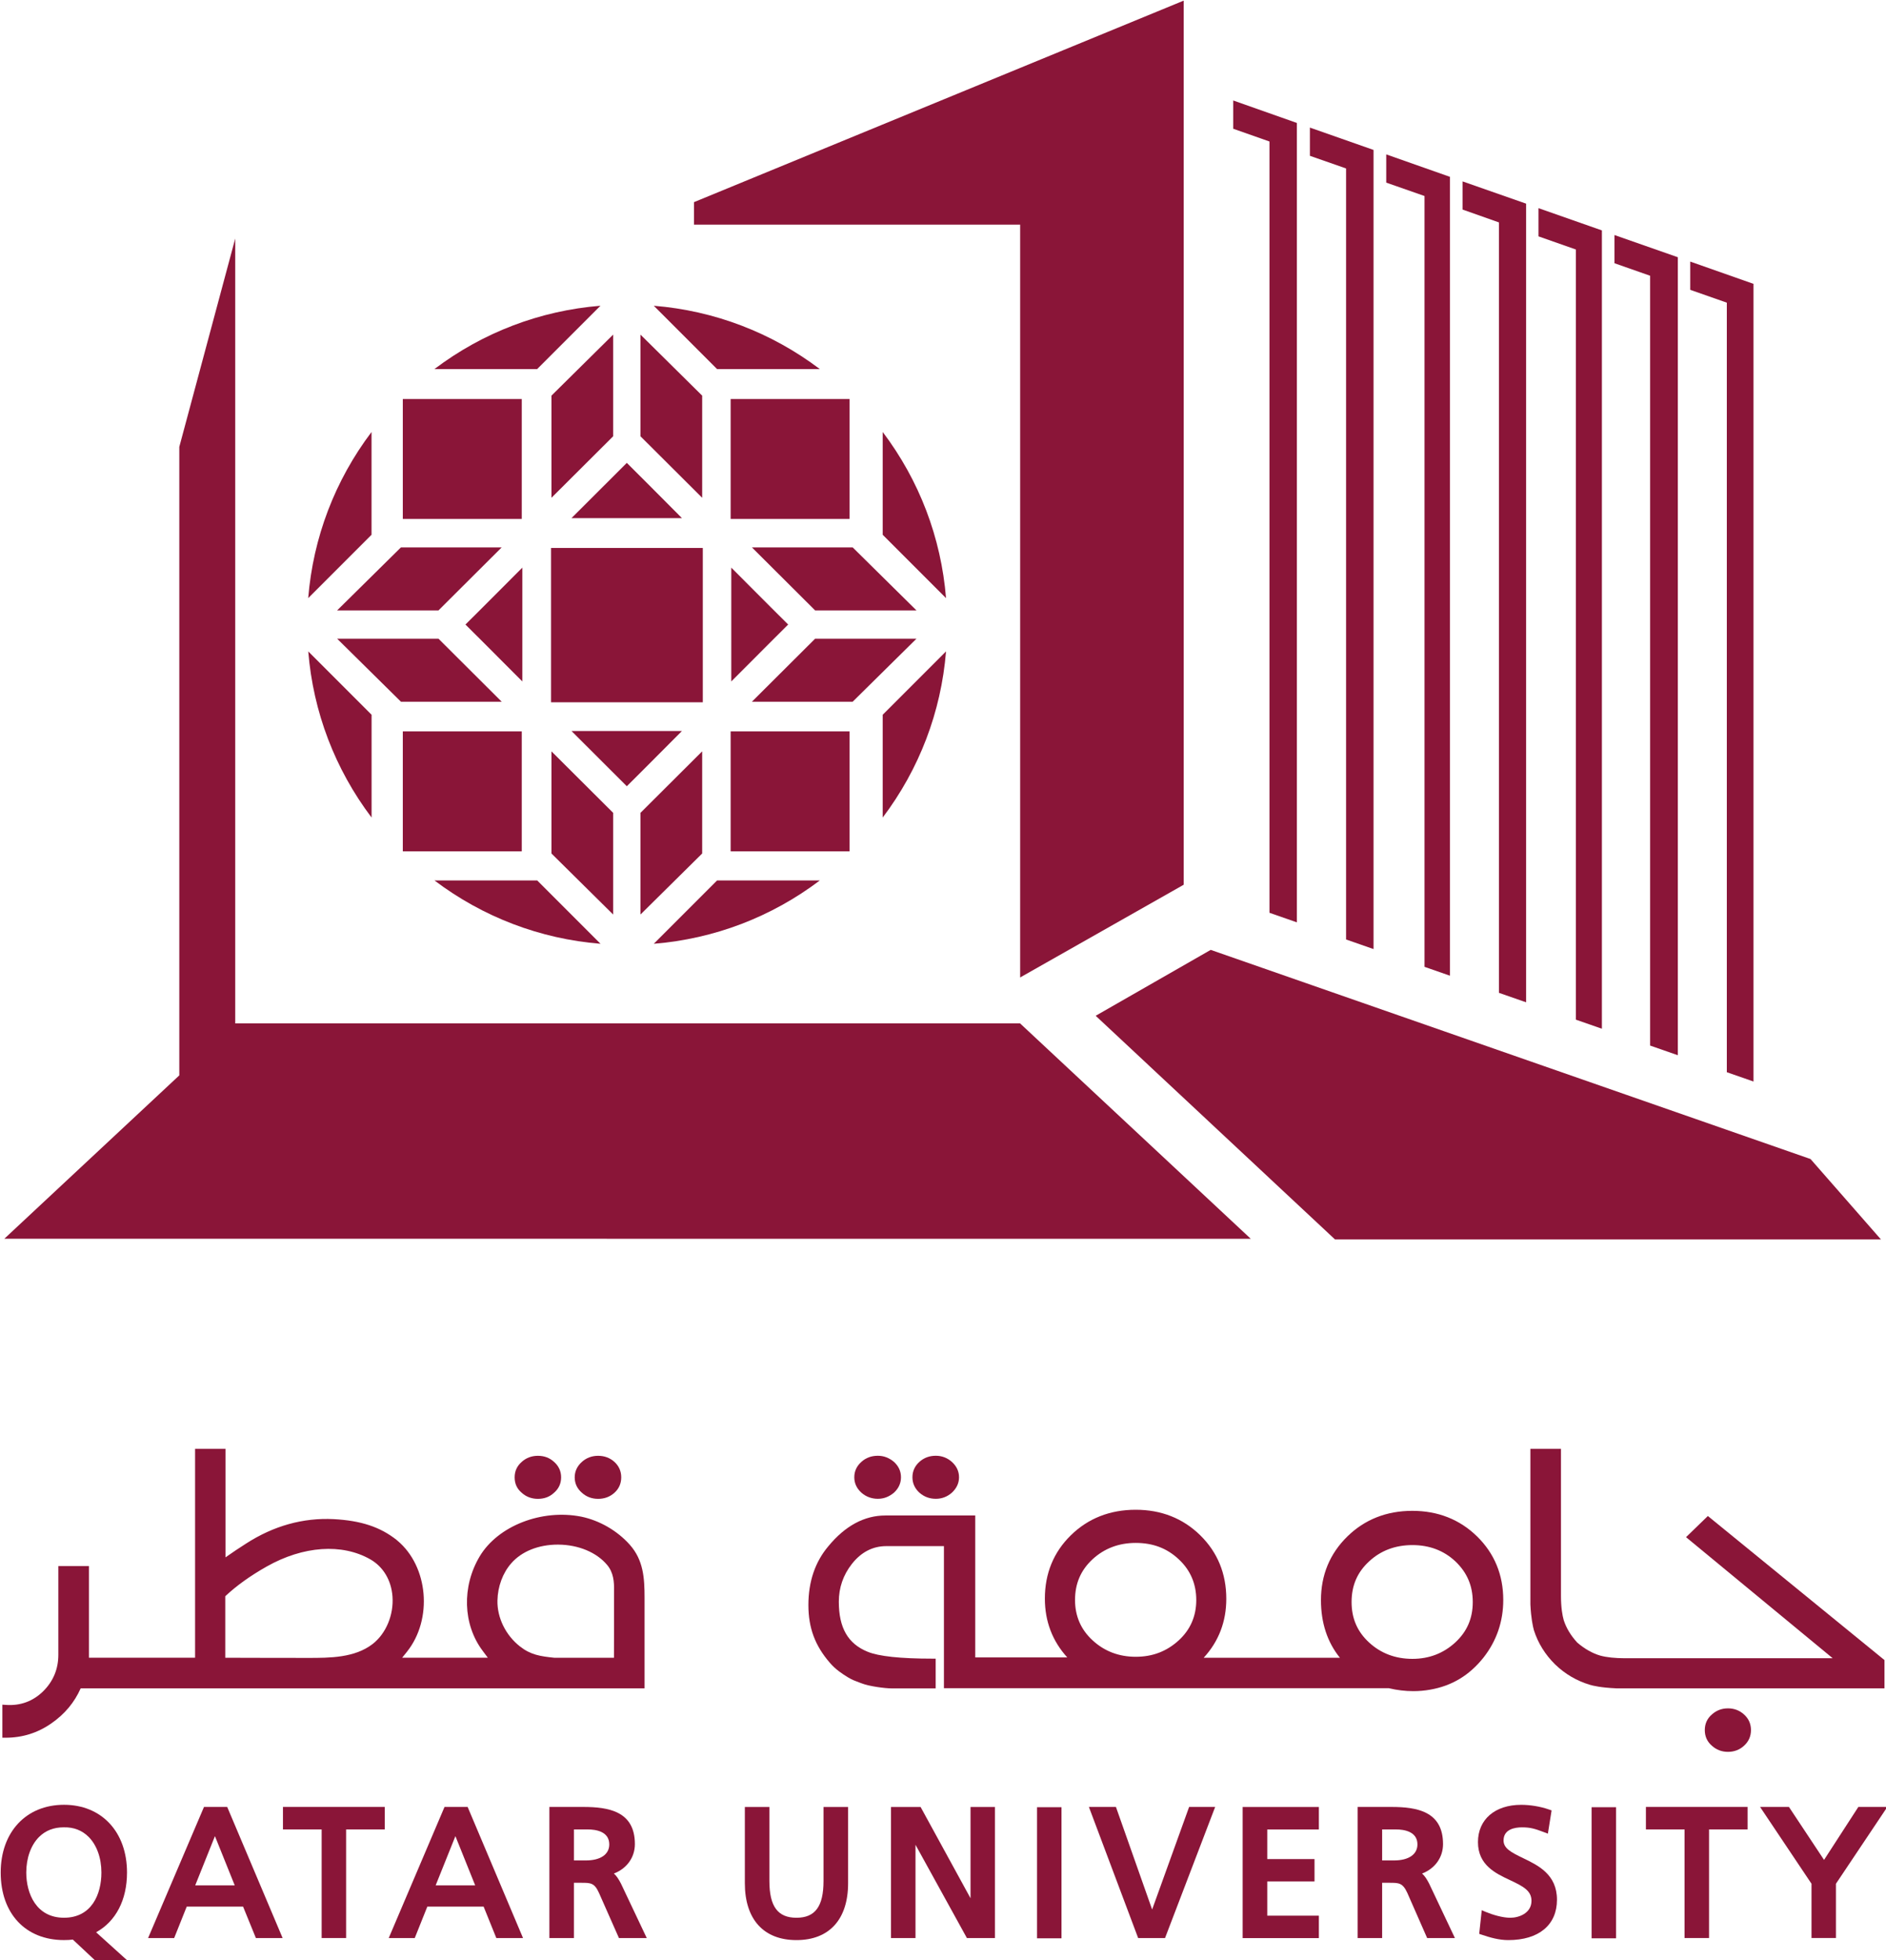 <svg height="322.304" viewBox="0 0 150 155.81" width="310.266" xmlns="http://www.w3.org/2000/svg" xmlns:xlink="http://www.w3.org/1999/xlink"><clipPath id="a"><path d="m0 595.276h841.89v-595.276h-841.89z" transform="translate(-356.87 -392.03)"/></clipPath><clipPath id="b"><path d="m0 595.276h841.89v-595.276h-841.89z" transform="translate(-354.94 -391.12)"/></clipPath><clipPath id="c"><path d="m0 595.276h841.89v-595.276h-841.89z" transform="translate(-381.45 -396.17)"/></clipPath><clipPath id="d"><path d="m0 595.276h841.89v-595.276h-841.89z" transform="translate(-344.66 -384.2)"/></clipPath><clipPath id="e"><path d="m0 595.276h841.89v-595.276h-841.89z" transform="translate(-356.87 -392.03)"/></clipPath><clipPath id="f"><path d="m0 595.276h841.89v-595.276h-841.89z" transform="translate(-354.94 -391.12)"/></clipPath><clipPath id="g"><path d="m0 595.276h841.89v-595.276h-841.89z" transform="translate(-365.61 -366.34)"/></clipPath><clipPath id="h"><path d="m0 595.276h841.89v-595.276h-841.89z"/></clipPath><clipPath id="i"><path d="m0 595.276h841.89v-595.276h-841.89z" transform="translate(-362.62 -384.6)"/></clipPath><clipPath id="j"><path d="m0 595.276h841.89v-595.276h-841.89z" transform="translate(-352.38 -347.9)"/></clipPath><clipPath id="k"><path d="m0 595.276h841.89v-595.276h-841.89z"/></clipPath><clipPath id="l"><path d="m0 595.276h841.89v-595.276h-841.89z" transform="translate(-330.66 -352.59)"/></clipPath><clipPath id="m"><path d="m0 595.276h841.89v-595.276h-841.89z"/></clipPath><clipPath id="n"><path d="m0 595.276h841.89v-595.276h-841.89z" transform="translate(-375.9 -378.54)"/></clipPath><clipPath id="o"><path d="m0 595.276h841.89v-595.276h-841.89z" transform="translate(-401.94 -352.59)"/></clipPath><clipPath id="p"><path d="m0 595.276h841.89v-595.276h-841.89z" transform="translate(-373.86 -326.37)"/></clipPath><clipPath id="q"><path d="m0 595.276h841.89v-595.276h-841.89z"/></clipPath><clipPath id="r"><path d="m0 595.276h841.89v-595.276h-841.89z" transform="translate(-362.62 -316.35)"/></clipPath><clipPath id="s"><path d="m0 595.276h841.89v-595.276h-841.89z" transform="translate(-340.18 -338.97)"/></clipPath><clipPath id="t"><path d="m0 595.276h841.89v-595.276h-841.89z"/></clipPath><clipPath id="u"><path d="m0 595.276h841.89v-595.276h-841.89z" transform="translate(-375.9 -322.41)"/></clipPath><clipPath id="v"><path d="m0 595.276h841.89v-595.276h-841.89z" transform="translate(-389.44 -358.96)"/></clipPath><clipPath id="w"><path d="m0 595.276h841.89v-595.276h-841.89z" transform="translate(-392.52 -338.97)"/></clipPath><clipPath id="x"><path d="m0 595.276h841.89v-595.276h-841.89z" transform="translate(-345.17 -388.55)"/></clipPath><clipPath id="y"><path d="m0 595.276h841.89v-595.276h-841.89z" transform="translate(-387.32 -388.55)"/></clipPath><clipPath id="z"><path d="m0 595.276h841.89v-595.276h-841.89z" transform="translate(-369.94 -302.89)"/></clipPath><clipPath id="A"><path d="m0 595.276h841.89v-595.276h-841.89z" transform="translate(-387.32 -312.33)"/></clipPath><clipPath id="B"><path d="m0 595.276h841.89v-595.276h-841.89z" transform="translate(-335.8 -321.7)"/></clipPath><clipPath id="C"><path d="m0 595.276h841.89v-595.276h-841.89z" transform="translate(-326.35 -354.41)"/></clipPath><clipPath id="D"><path d="m0 595.276h841.89v-595.276h-841.89z" transform="translate(-412.02 -337.03)"/></clipPath><clipPath id="E"><path d="m0 595.276h841.89v-595.276h-841.89z" transform="translate(-412.02 -363.86)"/></clipPath><clipPath id="F"><path d="m0 595.276h841.89v-595.276h-841.89z" transform="translate(-432.52 -297.87)"/></clipPath><clipPath id="G"><path d="m0 595.276h841.89v-595.276h-841.89z" transform="translate(-466.91 -258.92)"/></clipPath><clipPath id="H"><path d="m0 595.276h841.89v-595.276h-841.89z" transform="translate(-479.47 -258.82)"/></clipPath><clipPath id="I"><path d="m0 595.276h841.89v-595.276h-841.89z" transform="translate(-532.44 -404.58)"/></clipPath><clipPath id="J"><path d="m0 595.276h841.89v-595.276h-841.89z" transform="translate(-521.15 -404.33)"/></clipPath><clipPath id="K"><path d="m0 595.276h841.89v-595.276h-841.89z" transform="translate(-509.82 -408.34)"/></clipPath><clipPath id="L"><path d="m0 595.276h841.89v-595.276h-841.89z" transform="translate(-498.49 -412.34)"/></clipPath><clipPath id="M"><path d="m0 595.276h841.89v-595.276h-841.89z" transform="translate(-487.11 -416.35)"/></clipPath><clipPath id="N"><path d="m0 595.276h841.89v-595.276h-841.89z" transform="translate(-475.72 -420.35)"/></clipPath><clipPath id="O"><path d="m0 595.276h841.89v-595.276h-841.89z" transform="translate(-464.29 -424.38)"/></clipPath><clipPath id="P"><path d="m0 595.276h841.89v-595.276h-841.89z" transform="translate(-295.51 -164.45)"/></clipPath><clipPath id="Q"><path d="m0 595.276h841.89v-595.276h-841.89z" transform="translate(-315.39 -162.53)"/></clipPath><clipPath id="R"><path d="m0 595.276h841.89v-595.276h-841.89z" transform="translate(-322.58 -170.87)"/></clipPath><clipPath id="S"><path d="m0 595.276h841.89v-595.276h-841.89z" transform="translate(-351.24 -162.53)"/></clipPath><clipPath id="T"><path d="m0 595.276h841.89v-595.276h-841.89z" transform="translate(-371.24 -168.64)"/></clipPath><clipPath id="U"><path d="m0 595.276h841.89v-595.276h-841.89z" transform="translate(-403.19 -163.19)"/></clipPath><clipPath id="V"><path d="m0 595.276h841.89v-595.276h-841.89z" transform="translate(-425.11 -160.61)"/></clipPath><clipPath id="W"><path d="m0 595.276h841.89v-595.276h-841.89z"/></clipPath><clipPath id="X"><path d="m0 595.276h841.89v-595.276h-841.89z" transform="translate(-452.2 -158.93)"/></clipPath><clipPath id="Y"><path d="m0 595.276h841.89v-595.276h-841.89z" transform="translate(-465.69 -154.68)"/></clipPath><clipPath id="Z"><path d="m0 595.276h841.89v-595.276h-841.89z" transform="translate(-491.76 -168.64)"/></clipPath><clipPath id="aa"><path d="m0 595.276h841.89v-595.276h-841.89z" transform="translate(-507.51 -166.6)"/></clipPath><clipPath id="ab"><path d="m0 595.276h841.89v-595.276h-841.89z"/></clipPath><clipPath id="ac"><path d="m0 595.276h841.89v-595.276h-841.89z" transform="translate(-525.84 -170.87)"/></clipPath><clipPath id="ad"><path d="m0 595.276h841.89v-595.276h-841.89z" transform="translate(-557.51 -174.22)"/></clipPath><clipPath id="ae"><path d="m0 595.276h841.89v-595.276h-841.89z" transform="translate(-411.29 -220.15)"/></clipPath><clipPath id="af"><path d="m0 595.276h841.89v-595.276h-841.89z" transform="translate(-419.94 -220.15)"/></clipPath><clipPath id="ag"><path d="m0 595.276h841.89v-595.276h-841.89z" transform="translate(-440.7 -205.07)"/></clipPath><clipPath id="ah"><path d="m0 595.276h841.89v-595.276h-841.89z" transform="translate(-538.06 -188.92)"/></clipPath><clipPath id="ai"><path d="m0 595.276h841.89v-595.276h-841.89z" transform="translate(-561.4 -191.91)"/></clipPath><clipPath id="aj"><path d="m0 595.276h841.89v-595.276h-841.89z" transform="translate(-369.58 -220.15)"/></clipPath><clipPath id="ak"><path d="m0 595.276h841.89v-595.276h-841.89z" transform="translate(-360.59 -220.15)"/></clipPath><clipPath id="al"><path d="m0 595.276h841.89v-595.276h-841.89z" transform="translate(-313.98 -196.47)"/></clipPath><g fill="#8a1538" transform="matrix(.4 0 0 .4 -149.539 -80.914)"><path d="m0 0h.001z" transform="matrix(1.333 0 0 -1.333 508.6 265.48)"/><path d="m0 0h.003z" transform="matrix(1.333 0 0 -1.333 459.55 281.43)"/><path clip-path="url(#a)" d="m0 0c-.009-.004-.019-.009-.024-.01.005.001.015.006.024.01" transform="matrix(1.333 0 0 -1.333 475.82 270.99)"/><path clip-path="url(#b)" d="m0 0c.003.001.007.003.013.006-.006-.003-.01-.005-.013-.006" transform="matrix(1.333 0 0 -1.333 473.26 272.21)"/><path clip-path="url(#c)" d="m0 0h.001z" transform="matrix(1.333 0 0 -1.333 508.6 265.48)"/><path clip-path="url(#d)" d="m0 0h.003z" transform="matrix(1.333 0 0 -1.333 459.55 281.43)"/><path clip-path="url(#e)" d="m0 0c-.009-.004-.019-.009-.024-.01.005.001.015.006.024.01" transform="matrix(1.333 0 0 -1.333 475.82 270.99)"/><path clip-path="url(#f)" d="m0 0c.003.001.007.003.013.006-.006-.003-.01-.005-.013-.006" transform="matrix(1.333 0 0 -1.333 473.26 272.21)"/><path clip-path="url(#g)" d="m0 0 .955.955c2.617 2.619 5.814 5.817 7.297 7.283 1.592-1.587 5.356-5.348 8.223-8.238z" transform="matrix(1.333 0 0 -1.333 487.48 305.25)"/><path clip-path="url(#h)" d="m340.54 384.19h17.743v-17.881h-17.743z" transform="matrix(1.333 0 0 -1.333 0 793.7)"/><path clip-path="url(#i)" d="m0 0 9.2 9.096v-15.16l-9.2-9.168z" transform="matrix(1.333 0 0 -1.333 483.5 280.9)"/><path clip-path="url(#j)" d="m0 0-2.585 2.573 2.583 2.571s4.866 4.876 5.903 5.913v-16.969c-.899.898-5.901 5.912-5.901 5.912" transform="matrix(1.333 0 0 -1.333 469.84 329.83)"/><path clip-path="url(#k)" d="m362.65 361.98h22.636v-23.009h-22.636z" transform="matrix(1.333 0 0 -1.333 0 793.7)"/><path clip-path="url(#l)" d="m0 0 9.515 9.392h15.029l-9.426-9.392z" transform="matrix(1.333 0 0 -1.333 440.88 323.59)"/><path clip-path="url(#m)" d="m389.44 384.19h17.743v-17.881h-17.743z" transform="matrix(1.333 0 0 -1.333 0 793.7)"/><path clip-path="url(#n)" d="m0 0v15.16l9.2-9.096v-15.231z" transform="matrix(1.333 0 0 -1.333 501.2 288.99)"/><path clip-path="url(#o)" d="m0 0-9.426 9.392h15.029l9.514-9.392z" transform="matrix(1.333 0 0 -1.333 535.92 323.59)"/><path clip-path="url(#p)" d="m0 0c-1.445 1.429-4.519 4.505-7.098 7.084l-1.154 1.154h16.475c-2.867-2.889-6.63-6.651-8.223-8.238" transform="matrix(1.333 0 0 -1.333 498.48 358.54)"/><path clip-path="url(#q)" d="m340.54 334.63h17.743v-17.882h-17.743z" transform="matrix(1.333 0 0 -1.333 0 793.7)"/><path clip-path="url(#r)" d="m0 0v15.231l9.2-9.166v-15.161z" transform="matrix(1.333 0 0 -1.333 483.5 371.91)"/><path clip-path="url(#s)" d="m0 0-9.515 9.392h15.118l9.426-9.392z" transform="matrix(1.333 0 0 -1.333 453.57 341.74)"/><path clip-path="url(#t)" d="m389.44 334.63h17.743v-17.882h-17.743z" transform="matrix(1.333 0 0 -1.333 0 793.7)"/><path clip-path="url(#u)" d="m0 0 9.2 9.167v-15.232l-9.2-9.096z" transform="matrix(1.333 0 0 -1.333 501.2 363.82)"/><path clip-path="url(#v)" d="m0 0c1.027-1.027 5.901-5.912 5.901-5.912l2.584-2.57-2.583-2.574s-4.952-4.963-5.902-5.912z" transform="matrix(1.333 0 0 -1.333 519.25 315.09)"/><path clip-path="url(#w)" d="m0 0 9.426 9.392h15.118l-9.515-9.392z" transform="matrix(1.333 0 0 -1.333 523.35 341.74)"/><path clip-path="url(#x)" d="m0 0c7.231 5.464 15.749 8.712 24.77 9.445l-9.444-9.445z" transform="matrix(1.333 0 0 -1.333 460.22 275.63)"/><path clip-path="url(#y)" d="m0 0-9.444 9.444c9.021-.733 17.538-3.981 24.77-9.444z" transform="matrix(1.333 0 0 -1.333 516.43 275.63)"/><path clip-path="url(#z)" d="m0 0c-9.021.733-17.539 3.981-24.77 9.444h15.326z" transform="matrix(1.333 0 0 -1.333 493.25 389.85)"/><path clip-path="url(#A)" d="m0 0h15.326c-7.232-5.463-15.749-8.711-24.77-9.444z" transform="matrix(1.333 0 0 -1.333 516.43 377.26)"/><path clip-path="url(#B)" d="m0 0c-5.464 7.231-8.712 15.749-9.445 24.77l9.445-9.444z" transform="matrix(1.333 0 0 -1.333 447.73 364.76)"/><path clip-path="url(#C)" d="m0 0c.733 9.021 3.981 17.539 9.445 24.77v-15.325z" transform="matrix(1.333 0 0 -1.333 435.13 321.15)"/><path clip-path="url(#D)" d="m0 0 9.445 9.445c-.733-9.022-3.981-17.539-9.445-24.771z" transform="matrix(1.333 0 0 -1.333 549.36 344.33)"/><path clip-path="url(#E)" d="m0 0v15.326c5.464-7.232 8.712-15.749 9.445-24.771z" transform="matrix(1.333 0 0 -1.333 549.36 308.56)"/><path clip-path="url(#F)" d="m0 0 24.393 13.824v131.82l-73.049-30.048v-3.357h48.656z" transform="matrix(1.333 0 0 -1.333 576.69 396.54)"/><path clip-path="url(#G)" d="m0 0-34.409 32.112h-117.07v117.02l-8.342-31.059v-93.709l-26.102-24.36z" transform="matrix(1.333 0 0 -1.333 622.54 448.48)"/><path clip-path="url(#H)" d="m0 0-35.697 33.347 17.157 9.826 89.471-31.185 10.502-11.988z" transform="matrix(1.333 0 0 -1.333 639.29 448.61)"/><path clip-path="url(#I)" d="m0 0v-4.213l5.459-1.914v-114.74l3.98-1.386v118.93z" transform="matrix(1.333 0 0 -1.333 709.92 254.26)"/><path clip-path="url(#J)" d="m0 0 5.315-1.866v-114.78l4.134-1.44v118.98l-9.449 3.309z" transform="matrix(1.333 0 0 -1.333 694.86 254.59)"/><path clip-path="url(#K)" d="m0 0 5.574-1.958v-114.83l3.884-1.354v119.03l-9.458 3.318z" transform="matrix(1.333 0 0 -1.333 679.75 249.25)"/><path clip-path="url(#L)" d="m0 0 5.427-1.918v-114.87l4.053-1.412v119.08l-9.48 3.318z" transform="matrix(1.333 0 0 -1.333 664.65 243.92)"/><path clip-path="url(#M)" d="m0 0 5.708-1.996v-114.93l3.789-1.32v119.11l-9.497 3.345z" transform="matrix(1.333 0 0 -1.333 649.48 238.57)"/><path clip-path="url(#N)" d="m0 0 5.396-1.886v-114.96l4.095-1.428v119.15l-9.491 3.332z" transform="matrix(1.333 0 0 -1.333 634.3 233.24)"/><path clip-path="url(#O)" d="m0 0 5.409-1.901v-115l4.089-1.426v119.19l-9.498 3.351z" transform="matrix(1.333 0 0 -1.333 619.05 227.86)"/><path clip-path="url(#P)" d="m0 0c0-3.258-1.466-6.739-5.581-6.739-4.153 0-5.627 3.631-5.627 6.739 0 2.167.698 4.104 1.916 5.312.958.949 2.186 1.43 3.661 1.43h.054c1.47.03 2.701-.464 3.66-1.416 1.218-1.208 1.917-3.149 1.917-5.326m3.82 0c0 6.042-3.778 10.102-9.401 10.102-5.646 0-9.44-4.06-9.44-10.102 0-6.117 3.706-10.07 9.44-10.07.523 0 .932.023 1.316.078l3.406-3.186h4.801l-4.731 4.272c2.94 1.62 4.609 4.821 4.609 8.906" transform="matrix(1.333 0 0 -1.333 394.01 574.44)"/><path clip-path="url(#Q)" d="m0 0h-5.895l2.943 7.341zm-4.586 11.692-8.338-19.546h3.89l1.872 4.684h8.408l1.911-4.684h3.987l-8.265 19.546z" transform="matrix(1.333 0 0 -1.333 420.52 576.99)"/><path clip-path="url(#R)" d="m0 0h5.77v-16.195h3.647v16.195h5.764v3.352h-15.181z" transform="matrix(1.333 0 0 -1.333 430.11 565.87)"/><path clip-path="url(#S)" d="m0 0h-5.896l2.946 7.341zm-4.574 11.692-8.322-19.546h3.881l1.875 4.684h8.4l1.893-4.684h3.983l-8.261 19.546z" transform="matrix(1.333 0 0 -1.333 468.33 576.99)"/><path clip-path="url(#T)" d="m0 0c0-1.496-1.309-2.389-3.502-2.389h-1.77v4.623h2.056c1.201 0 3.216-.29 3.216-2.234m.689-4.342c1.913.732 3.132 2.389 3.132 4.392 0 4.878-3.895 5.536-7.705 5.536h-5.046v-19.547h3.658v8.239h1.091c1.392 0 1.969 0 2.647-1.506l2.978-6.733h4.148l-3.847 8.12c-.346.66-.649 1.14-1.056 1.499" transform="matrix(1.333 0 0 -1.333 494.99 568.85)"/><path clip-path="url(#U)" d="m0 0c0-3.796-1.245-5.489-4.035-5.489-2.793 0-4.038 1.693-4.038 5.489v11.027h-3.661v-11.362c0-5.393 2.806-8.485 7.699-8.485 4.894 0 7.702 3.092 7.702 8.485v11.362h-3.667z" transform="matrix(1.333 0 0 -1.333 537.59 576.11)"/><path clip-path="url(#V)" d="m0 0-7.447 13.609h-4.415v-19.546h3.654v13.911l7.669-13.911h4.178v19.546h-3.639z" transform="matrix(1.333 0 0 -1.333 566.82 579.55)"/><path clip-path="url(#W)" d="m435.14 154.68h3.651v19.547h-3.651z" transform="matrix(1.333 0 0 -1.333 0 793.7)"/><path clip-path="url(#X)" d="m0 0-5.399 15.294h-4.032l7.347-19.548h4.009l7.478 19.548h-3.885z" transform="matrix(1.333 0 0 -1.333 602.93 581.79)"/><path clip-path="url(#Y)" d="m0 0h11.369v3.343h-7.701v5.11h7.051v3.33h-7.051v4.412h7.701v3.352h-11.369z" transform="matrix(1.333 0 0 -1.333 620.93 587.47)"/><path clip-path="url(#Z)" d="m0 0c0-1.496-1.31-2.389-3.503-2.389h-1.761v4.623h2.047c1.201 0 3.217-.29 3.217-2.234m.693-4.343c1.909.731 3.125 2.388 3.125 4.393 0 4.878-3.891 5.536-7.699 5.536h-5.043v-19.547h3.66v8.239h1.092c1.395 0 1.973 0 2.663-1.505l2.959-6.734h4.141l-3.844 8.116c-.358.699-.676 1.165-1.054 1.502" transform="matrix(1.333 0 0 -1.333 655.68 568.85)"/><path clip-path="url(#aa)" d="m0 0c-1.803.867-2.907 1.457-2.907 2.629 0 1.703 1.725 1.957 2.754 1.957 1.254 0 1.929-.209 3.283-.724l.574-.217.554 3.465-.395.138c-1.266.442-2.776.696-4.141.696-3.915 0-6.446-2.182-6.446-5.561 0-3.43 2.644-4.668 4.769-5.663 1.992-.934 3.214-1.583 3.214-3.09 0-1.854-1.885-2.526-3.153-2.526-1.162 0-2.646.446-3.648.864l-.618.259-.379-3.522.38-.128c1.234-.417 2.568-.803 3.957-.803 4.548 0 7.263 2.25 7.263 6.02 0 3.774-2.806 5.123-5.061 6.206" transform="matrix(1.333 0 0 -1.333 676.68 571.57)"/><path clip-path="url(#ab)" d="m517.86 154.68h3.653v19.547h-3.653z" transform="matrix(1.333 0 0 -1.333 0 793.7)"/><path clip-path="url(#ac)" d="m0 0h5.765v-16.195h3.654v16.195h5.75v3.352h-15.169z" transform="matrix(1.333 0 0 -1.333 701.11 565.87)"/><path clip-path="url(#ad)" d="m0 0-5.117-7.898-5.238 7.898h-4.306l7.674-11.454v-8.093h3.643v8.093l7.667 11.454z" transform="matrix(1.333 0 0 -1.333 743.35 561.4)"/><path clip-path="url(#ae)" d="m0 0c.885 0 1.668.296 2.416.921.688.641 1.037 1.411 1.037 2.289 0 .894-.351 1.664-1.058 2.305-.733.607-1.517.903-2.395.903-.954 0-1.774-.302-2.433-.894-.715-.628-1.078-1.407-1.078-2.314 0-.897.362-1.675 1.079-2.314.673-.586 1.514-.896 2.432-.896" transform="matrix(1.333 0 0 -1.333 548.39 500.16)"/><path clip-path="url(#af)" d="m0 0c.908 0 1.714.308 2.406.922.7.655 1.055 1.425 1.055 2.288 0 .879-.357 1.649-1.066 2.295-.687.605-1.493.913-2.395.913-.951 0-1.747-.292-2.435-.897-.699-.625-1.054-1.403-1.054-2.311 0-.898.354-1.675 1.063-2.318.704-.6 1.498-.892 2.426-.892" transform="matrix(1.333 0 0 -1.333 559.92 500.16)"/><path clip-path="url(#ag)" d="m0 0c0 2.462.856 4.452 2.618 6.083 1.756 1.615 3.921 2.434 6.437 2.434 2.58 0 4.683-.804 6.432-2.458 1.723-1.608 2.597-3.647 2.597-6.059 0-2.396-.878-4.417-2.607-6.006-1.809-1.651-3.91-2.454-6.422-2.454-2.514 0-4.68.825-6.438 2.454-1.736 1.589-2.617 3.61-2.617 6.006m41.251-.303c0 2.471.856 4.455 2.621 6.069 1.732 1.611 3.905 2.427 6.457 2.427 2.532 0 4.689-.818 6.405-2.43 1.745-1.661 2.592-3.646 2.592-6.066 0-2.437-.857-4.411-2.623-6.035-1.761-1.615-3.905-2.433-6.374-2.433-2.531 0-4.704.818-6.46 2.433-1.762 1.619-2.618 3.593-2.618 6.035m-62.039-12.872v4.435h-.5c-4.762 0-8.01.347-9.66 1.034-2.924 1.192-4.286 3.562-4.286 7.458 0 2.084.652 3.975 1.938 5.618 1.388 1.772 3.121 2.669 5.153 2.669h8.587v-21.188h66.368c1.225-.29 2.442-.436 3.64-.436.851 0 1.693.073 2.52.221 3.229.563 5.826 2.12 7.938 4.761 1.968 2.498 2.965 5.397 2.965 8.618 0 3.742-1.313 6.927-3.903 9.468h-.001c-2.59 2.533-5.84 3.816-9.661 3.816-3.842 0-7.105-1.289-9.697-3.83-2.608-2.552-3.93-5.742-3.93-9.482 0-3.387.949-6.272 2.824-8.591h-20.313c2.237 2.434 3.369 5.384 3.369 8.789 0 3.751-1.306 6.936-3.882 9.465-2.575 2.528-5.815 3.809-9.631 3.809-3.835 0-7.088-1.277-9.666-3.798-2.576-2.515-3.883-5.692-3.883-9.445 0-3.395 1.124-6.341 3.343-8.774h-13.73v21.162h-13.413c-3.132 0-5.993-1.544-8.498-4.585-1.974-2.333-2.975-5.282-2.975-8.765 0-3.394.983-6.045 3.185-8.592.836-.988 1.859-1.67 2.752-2.209.614-.366 1.068-.532 1.697-.762l.391-.143c1.019-.399 3.378-.723 4.377-.723z" transform="matrix(1.333 0 0 -1.333 587.6 520.28)"/><path clip-path="url(#ah)" d="m0 0c-.92 0-1.726-.307-2.383-.9-.71-.605-1.069-1.392-1.069-2.34 0-.945.359-1.733 1.057-2.332.667-.606 1.473-.913 2.395-.913.933 0 1.74.307 2.399.912.687.622 1.036 1.407 1.036 2.333 0 .929-.349 1.714-1.035 2.328-.663.605-1.47.912-2.4.912" transform="matrix(1.333 0 0 -1.333 717.42 541.81)"/><path clip-path="url(#ai)" d="m0 0v4.217l-26.341 21.478-3.256-3.156 21.878-18.051h-31c-1.467 0-2.738.137-3.673.393-1.175.34-2.344 1.008-3.433 1.942-.971 1.059-1.653 2.196-2.022 3.366-.184.658-.405 1.813-.405 3.586v21.938h-4.562l.001-23.207c.094-2.025.364-3.261.522-3.837.612-1.915 1.67-3.624 3.146-5.084 1.488-1.445 3.247-2.476 5.224-3.063.406-.123 1.601-.421 3.92-.522z" transform="matrix(1.333 0 0 -1.333 748.54 537.83)"/><path clip-path="url(#aj)" d="m0 0c.949 0 1.767.305 2.429.902.677.605 1.021 1.381 1.021 2.308 0 .91-.342 1.685-1.02 2.305-.668.599-1.486.904-2.43.904-.929 0-1.74-.304-2.41-.902-.707-.625-1.081-1.423-1.081-2.307 0-.913.366-1.691 1.079-2.307.667-.599 1.478-.903 2.412-.903" transform="matrix(1.333 0 0 -1.333 492.77 500.17)"/><path clip-path="url(#ak)" d="m0 0c.963 0 1.753.297 2.399.895.711.606 1.071 1.384 1.071 2.315 0 .914-.359 1.69-1.056 2.301-.665.611-1.455.908-2.414.908-.923 0-1.754-.314-2.393-.897-.709-.607-1.068-1.385-1.068-2.312 0-.956.351-1.715 1.055-2.303.647-.594 1.479-.907 2.406-.907" transform="matrix(1.333 0 0 -1.333 480.79 500.17)"/><path clip-path="url(#al)" d="m0 0v9.173c1.653 1.558 3.736 3.051 6.193 4.437 5.442 3.069 11.212 3.468 15.432 1.067 1.93-1.099 3.139-3.118 3.316-5.54.201-2.739-.955-5.516-2.945-7.075-2.686-2.085-6.394-2.085-9.666-2.085-2.395-.004-4.789.003-7.183.01-1.715.006-3.431.012-5.147.013m57.987 4.861c0-1.624 0-3.237-.01-4.861l-8.87-.003c-2.15.22-3.57.443-5.153 1.69-2.128 1.664-3.414 4.287-3.357 6.847.043 2.083.788 4.099 2.047 5.535 1.545 1.783 4.074 2.8 6.949 2.8.033 0 .066 0 .099-.001 2.977-.023 5.691-1.153 7.26-3.023.965-1.143 1.068-2.539 1.035-3.886-.009-1.126-.006-2.253-.003-3.387zm-83.922-14.64c1.986 1.382 3.417 3.092 4.366 5.218h84.11v13.466c0 2.987-.166 5.646-2.202 7.942v.001c-1.866 2.093-4.503 3.62-7.24 4.188-5.919 1.168-12.432-1.38-15.148-5.917-2.689-4.502-2.514-10.159.437-14.079l.145-.199c.23-.32.437-.597.627-.833h-12.777c.158.184.327.395.513.631.081.103.147.188.203.254 3.878 4.859 3.189 12.732-1.432 16.575l-.127.11c-2.434 1.924-5.321 2.876-9.365 3.089-4.567.231-8.969-.995-13.086-3.652-.986-.624-1.993-1.298-3.059-2.047v16.182h-4.536v-31.142h-15.834v13.661h-4.562v-13.231c0-2.123-.763-3.954-2.265-5.439-1.522-1.493-3.389-2.179-5.548-2.031l-.534.035v-4.927h.5c2.491 0 4.784.722 6.814 2.145" transform="matrix(1.333 0 0 -1.333 418.64 531.75)"/></g></svg>